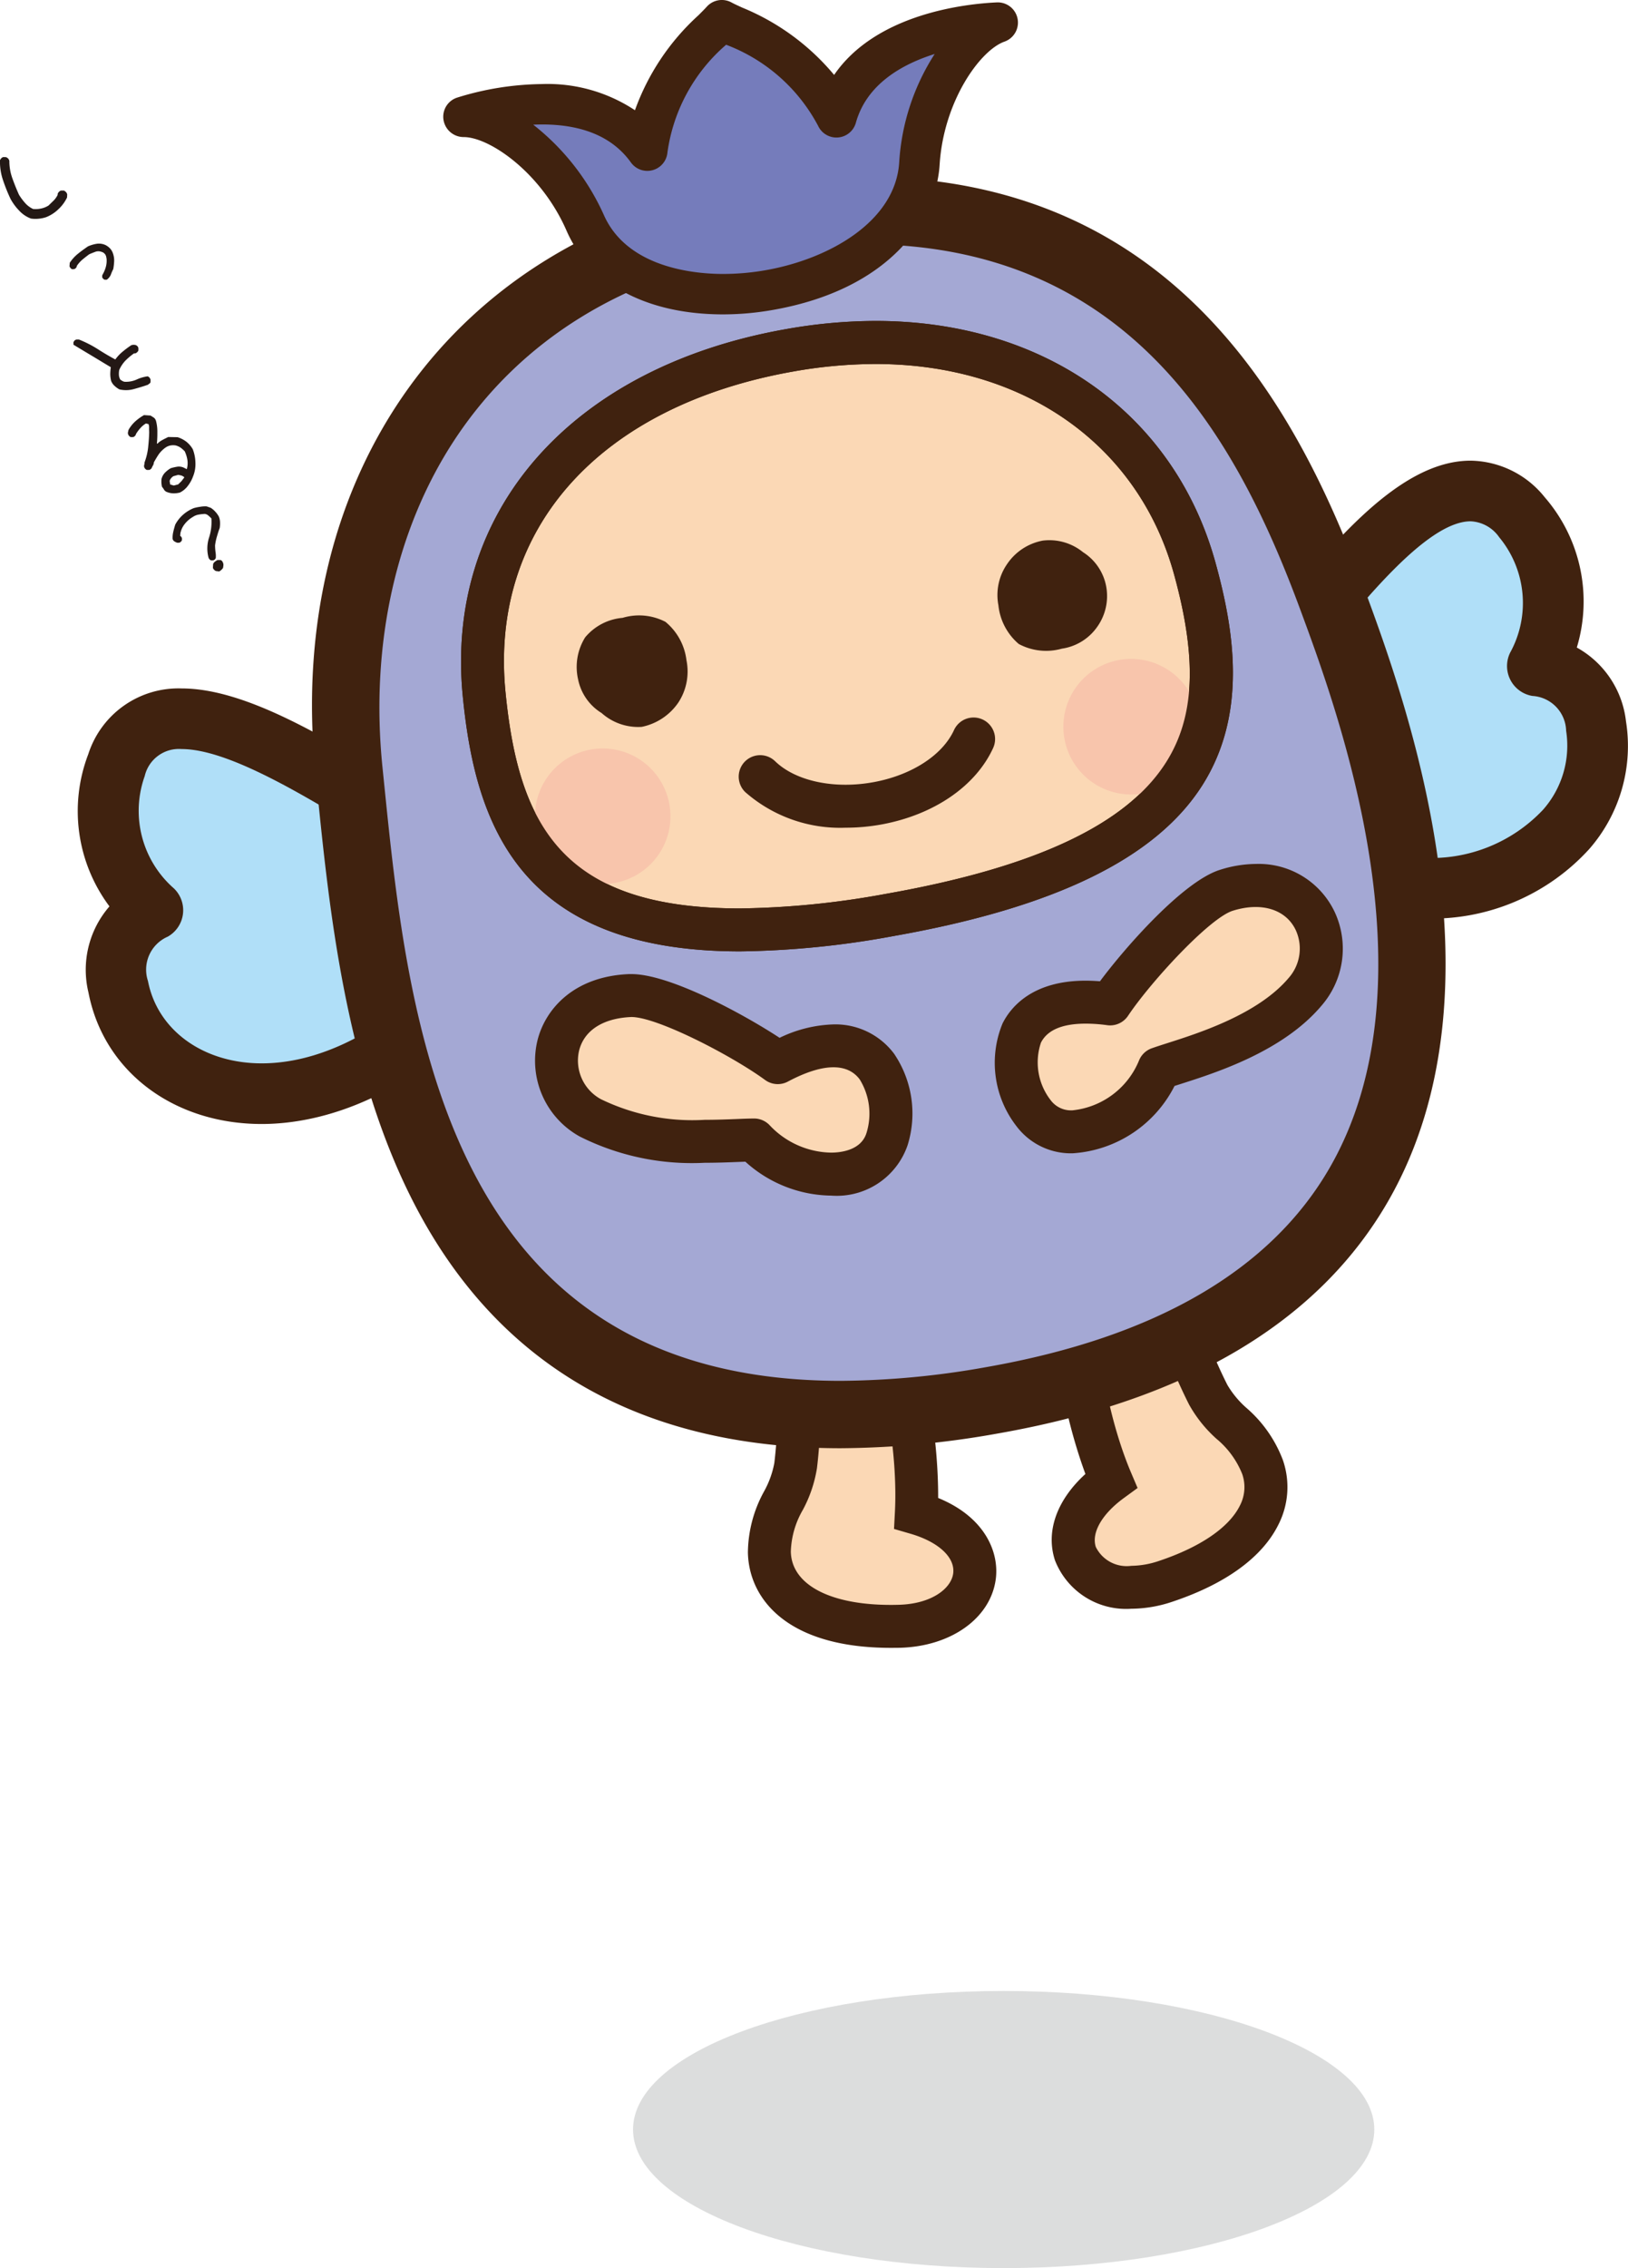 <svg xmlns="http://www.w3.org/2000/svg" viewBox="0 0 99.885 139.082">
<g id="chara_fuwarin" transform="translate(49.942 69.541)">
<g transform="translate(-49.942 -69.541)">
<path d="M113.638,222.746c0,4.693-10.182,8.5-22.741,8.5s-22.739-3.8-22.739-8.5,10.18-8.494,22.739-8.494S113.638,218.055,113.638,222.746Z" transform="translate(-29.318 -92.16)" fill="#dcdddd"/>
<g>
<g transform="translate(64.525 76.524)">
<path d="M116.357,138.335c-1.177,2.209.145,8,1.517,11.223-4.65,3.4-1.692,7.853,3.354,6.166s6.789-4.5,5.933-7.005c-.736-2.149-2.5-2.8-3.331-4.435-1.115-2.2-1.908-4.569-2.693-6.044C119.934,135.979,117.549,136.1,116.357,138.335Z" transform="translate(-114.229 -135.282)" fill="#fbd8b5"/>
<path d="M118.112,156.416h0a4.682,4.682,0,0,1-4.681-2.972c-.578-1.771.118-3.7,1.869-5.292-1.143-3.1-2.535-8.742-1.1-11.431a4.2,4.2,0,0,1,3.613-2.434,3.994,3.994,0,0,1,3.494,2.338c.407.766.8,1.726,1.226,2.742.454,1.095.923,2.227,1.479,3.327a5.775,5.775,0,0,0,1.186,1.422,7.914,7.914,0,0,1,2.217,3.181,5.062,5.062,0,0,1-.274,3.96c-.989,2-3.233,3.633-6.488,4.722A8.015,8.015,0,0,1,118.112,156.416Zm-.3-19.494a1.659,1.659,0,0,0-1.287,1.038c-.838,1.573.172,6.806,1.567,10.089l.409.962-.845.617c-1.343.981-2,2.131-1.718,3a2.111,2.111,0,0,0,2.177,1.155h0a5.4,5.4,0,0,0,1.7-.3c2.538-.848,4.3-2.053,4.962-3.391a2.448,2.448,0,0,0,.143-1.939A5.409,5.409,0,0,0,123.348,146a8.092,8.092,0,0,1-1.692-2.112c-.6-1.19-1.112-2.422-1.563-3.509-.4-.957-.77-1.86-1.118-2.513C118.659,137.266,118.233,136.922,117.809,136.922Z" transform="translate(-113.23 -134.287)" fill="#40220f"/>
</g>
<g transform="translate(45.89 79.478)">
<path d="M89.44,142.707c1.862,1.673,2.6,7.563,2.417,11.065,5.531,1.6,4.277,6.8-1.042,6.942s-7.92-1.908-7.972-4.552c-.045-2.271,1.4-3.486,1.613-5.306.293-2.455.229-4.947.462-6.6C85.273,141.717,87.556,141.013,89.44,142.707Z" transform="translate(-81.523 -140.465)" fill="#fbd8b5"/>
<path d="M89.3,161.044c-6.383,0-8.718-3.021-8.774-5.85a7.9,7.9,0,0,1,.994-3.748,5.767,5.767,0,0,0,.628-1.74c.146-1.225.2-2.449.251-3.632.048-1.1.093-2.14.214-3a3.827,3.827,0,0,1,3.694-3.6,4.517,4.517,0,0,1,3.015,1.262c2.265,2.034,2.889,7.813,2.877,11.116,2.906,1.189,3.743,3.352,3.537,4.961-.308,2.4-2.728,4.142-5.885,4.227C89.668,161.042,89.484,161.044,89.3,161.044Zm-2.992-18.938c-.81,0-1.029.935-1.085,1.336-.1.734-.146,1.712-.191,2.747-.051,1.175-.109,2.506-.268,3.83a8.056,8.056,0,0,1-.867,2.564,5.4,5.4,0,0,0-.737,2.559c.042,2.1,2.583,3.374,6.62,3.261,2.039-.055,3.225-1.011,3.342-1.927.126-.979-.907-1.934-2.631-2.433l-1-.291.055-1.044c.187-3.563-.655-8.824-1.981-10.016A1.986,1.986,0,0,0,86.312,142.106Z" transform="translate(-80.529 -139.471)" fill="#40220f"/>
</g>
<g transform="translate(4.761 42.216)">
<path d="M33.232,87.952l-.376-2.528c-7.573-4.288-17.927-12.4-20.711-5.232a8.131,8.131,0,0,0,2.236,8.9,4.022,4.022,0,0,0-2.127,4.692c1.461,7.549,13.536,10.794,23.758-2.592Z" transform="translate(-9.76 -75.485)" fill="#b0dff8"/>
<path d="M19.651,100.793h0c-5.424,0-9.7-3.24-10.629-8.062a5.92,5.92,0,0,1,1.288-5.283,9.748,9.748,0,0,1-1.3-9.332,5.806,5.806,0,0,1,5.729-4.033c3.959,0,8.926,3.044,13.731,5.987,1.373.842,2.671,1.637,3.9,2.333a1.861,1.861,0,0,1,.923,1.345l.3,2,2.429,2.829a1.86,1.86,0,0,1,.067,2.34C29.52,99.509,22.972,100.793,19.651,100.793ZM14.734,77.8a2.153,2.153,0,0,0-2.262,1.661,6.32,6.32,0,0,0,1.788,6.881,1.859,1.859,0,0,1-.373,2.962,2.206,2.206,0,0,0-1.215,2.719c.585,3.02,3.389,5.051,6.978,5.051,4.142,0,8.654-2.623,12.54-7.247L30.416,87.76a1.86,1.86,0,0,1-.428-.938l-.244-1.639c-1.037-.606-2.1-1.259-3.221-1.944C22.361,80.69,17.644,77.8,14.734,77.8Z" transform="translate(-8.355 -74.082)" fill="#40220f"/>
</g>
<g transform="translate(72.855 28.248)">
<path d="M132.617,68.948l-.511-2.506c5.648-6.618,12.6-17.782,17.671-12a8.132,8.132,0,0,1,.944,9.125,4.022,4.022,0,0,1,3.6,3.681c1.21,7.593-9.028,14.773-23.211,5.691Z" transform="translate(-129.252 -50.974)" fill="#b0dff8"/>
<path d="M142.3,77.644c-4.254,0-8.955-1.571-13.6-4.542a1.859,1.859,0,0,1-.737-2.221l1.316-3.49-.4-1.98a1.861,1.861,0,0,1,.407-1.578c.918-1.075,1.865-2.266,2.868-3.526,4.2-5.277,8.54-10.735,13.068-10.735a5.929,5.929,0,0,1,4.548,2.244,9.748,9.748,0,0,1,1.968,9.216,5.926,5.926,0,0,1,3.017,4.522A9.6,9.6,0,0,1,152.5,73.39,13.064,13.064,0,0,1,142.3,77.644Zm-10.309-6.894A21.092,21.092,0,0,0,142.3,73.926a9.432,9.432,0,0,0,7.368-2.949,5.935,5.935,0,0,0,1.415-4.839A2.2,2.2,0,0,0,149.013,64a1.859,1.859,0,0,1-1.364-2.656,6.318,6.318,0,0,0-.674-7.078,2.255,2.255,0,0,0-1.751-.975c-2.735,0-6.851,5.174-10.158,9.331-.815,1.025-1.594,2-2.362,2.928l.331,1.625a1.856,1.856,0,0,1-.082,1.027Z" transform="translate(-127.849 -49.571)" fill="#40220f"/>
</g>
<g transform="translate(19.139 10.842)">
<path d="M61.656,23.331C84.642,19.278,93.19,34.149,97.718,46.386s14.834,42.937-20.8,49.219-37.858-22.576-39.5-38.588S44.092,26.428,61.656,23.331Z" transform="translate(-35.15 -20.584)" fill="#a4a8d4"/>
<path d="M66.026,96.992c-12.187,0-20.976-5.018-26.122-14.913-4.246-8.163-5.262-18.177-6-25.489l-.094-.922C31.921,37.243,42.34,22.8,59.733,19.737a44.66,44.66,0,0,1,7.706-.712c19.155,0,26.667,14.316,30.651,25.085,2.486,6.716,9.087,24.558,1.541,37.708-4.256,7.417-12.3,12.215-23.915,14.262A56.2,56.2,0,0,1,66.026,96.992ZM67.44,23.157a40.465,40.465,0,0,0-6.989.649c-7.77,1.37-13.981,5.215-17.962,11.12-3.725,5.525-5.349,12.742-4.573,20.322l.094.925C39.493,70.783,41.735,92.86,66.026,92.86A52.124,52.124,0,0,0,75,92.011c10.35-1.825,17.431-5.946,21.049-12.25,6.584-11.473.47-28-1.832-34.218C90.36,35.121,83.831,23.157,67.44,23.157Z" transform="translate(-33.587 -19.025)" fill="#40220f"/>
</g>
<g transform="translate(28.288 19.686)">
<path d="M70.813,37.334C57.57,39.669,51.05,48.249,52.052,58.427c.956,9.707,4.627,17.109,24.868,13.54S98.243,60.145,95.659,50.739C93.132,41.533,84.059,35,70.813,37.334Z" transform="translate(-50.635 -35.54)" fill="#fbd8b5"/>
<path d="M66.76,73.2h0c-13.634,0-16.251-7.906-17.013-15.64-1.119-11.358,6.671-20.2,19.844-22.52a31.689,31.689,0,0,1,5.48-.5c10.355,0,18.349,5.691,20.865,14.85,1.1,4,2,9.171-.806,13.61-2.836,4.482-9.043,7.513-18.974,9.264A55.094,55.094,0,0,1,66.76,73.2ZM75.071,37.18a29.074,29.074,0,0,0-5.023.456c-11.893,2.1-18.667,9.633-17.68,19.667.807,8.188,3.5,13.263,14.391,13.263h0a52.456,52.456,0,0,0,8.938-.892C84.858,68.06,90.486,65.417,92.9,61.6c1.761-2.783,1.912-6.331.492-11.5C91.208,42.128,84.186,37.18,75.071,37.18Z" transform="translate(-49.641 -34.545)" fill="#40220f"/>
</g>
<path d="M68.834,68.992a3.468,3.468,0,0,1-.5,2.593,3.583,3.583,0,0,1-2.242,1.489,3.362,3.362,0,0,1-2.464-.847,3.149,3.149,0,0,1-1.443-2.062,3.423,3.423,0,0,1,.435-2.582,3.359,3.359,0,0,1,2.294-1.194,3.519,3.519,0,0,1,2.629.244A3.605,3.605,0,0,1,68.834,68.992Z" transform="translate(-26.716 -28.501)" fill="#40220f"/>
<path d="M114.065,60.943a3.253,3.253,0,0,1-.557,2.5,3.21,3.21,0,0,1-2.164,1.327,3.549,3.549,0,0,1-2.641-.287,3.6,3.6,0,0,1-1.249-2.371,3.336,3.336,0,0,1,.536-2.534,3.39,3.39,0,0,1,2.185-1.434,3.27,3.27,0,0,1,2.469.709A3.176,3.176,0,0,1,114.065,60.943Z" transform="translate(-46.197 -24.992)" fill="#40220f"/>
<path d="M86.088,83.969a8.825,8.825,0,0,1-6.154-2.185,1.317,1.317,0,1,1,1.834-1.891c1.268,1.23,3.658,1.732,6.084,1.275,2.316-.435,4.191-1.656,4.892-3.186a1.317,1.317,0,0,1,2.4,1.1c-1.067,2.331-3.61,4.08-6.8,4.679A12.222,12.222,0,0,1,86.088,83.969Z" transform="translate(-34.211 -33.212)" fill="#40220f"/>
<g transform="translate(27.201)">
<path d="M68.664,18.725c4.4-.777,8.938-3.423,9.208-7.759s2.755-7.92,4.8-8.645c-2.781.127-8.6,1.152-9.9,5.808-1.85-3.962-5.658-5.228-7.031-5.954-1.042,1.152-4.187,3.644-4.572,8C58.361,6.244,52.545,7.269,49.888,8.1c2.174-.019,5.735,2.5,7.471,6.481s6.9,4.918,11.305,4.142" transform="translate(-48.661 -0.935)" fill="#757cbb"/>
<path d="M64.9,19.279h0c-4.684,0-8.187-1.872-9.609-5.136-1.549-3.554-4.719-5.737-6.309-5.737a1.253,1.253,0,0,1-1.238-1.052,1.232,1.232,0,0,1,.842-1.37,18.088,18.088,0,0,1,5.2-.829A9.7,9.7,0,0,1,59.49,6.76,14.465,14.465,0,0,1,63.385.937c.2-.2.379-.378.515-.529A1.24,1.24,0,0,1,65.4.143c.181.1.406.2.666.321a14.47,14.47,0,0,1,5.644,4.13C74.308.807,79.836.231,81.692.147a1.239,1.239,0,0,1,.47,2.406c-1.5.531-3.738,3.661-3.979,7.553-.206,3.311-3.008,7.63-10.23,8.9A17.633,17.633,0,0,1,64.9,19.279ZM53.249,7.646a14.666,14.666,0,0,1,4.319,5.506C59,16.444,63.177,16.8,64.9,16.8a15.1,15.1,0,0,0,2.617-.232c3.913-.69,7.961-3,8.186-6.614A13.813,13.813,0,0,1,77.88,3.31c-2.03.638-4.178,1.864-4.835,4.217a1.239,1.239,0,0,1-2.317.191,10.634,10.634,0,0,0-5.644-4.974,10.638,10.638,0,0,0-3.6,6.605,1.24,1.24,0,0,1-2.243.612C58.135,8.416,56.3,7.633,53.8,7.633,53.612,7.633,53.429,7.638,53.249,7.646Z" transform="translate(-47.734 0)" fill="#40220f"/>
</g>
<g transform="translate(61.002 52.979)">
<path d="M127.111,101.809c-2.487,2.945-7.287,4.1-8.966,4.7-1.381,3.38-5.85,5.214-7.7,2.731s-1.974-7.627,4.7-6.689c1.29-1.927,5.146-6.341,7.116-6.966C127.208,94.018,129.6,98.863,127.111,101.809Z" transform="translate(-108.043 -93.965)" fill="#fbd8b5"/>
<path d="M111.851,110.715a4.186,4.186,0,0,1-3.453-1.68,6.334,6.334,0,0,1-.839-6.288c.491-.978,1.806-2.618,5.092-2.618.283,0,.578.013.883.037,1.583-2.127,5.107-6.119,7.343-6.828a7.411,7.411,0,0,1,2.241-.368,5.152,5.152,0,0,1,4.825,2.964,5.329,5.329,0,0,1-.818,5.729c-2.364,2.8-6.444,4.1-8.637,4.8l-.379.121A7.548,7.548,0,0,1,111.851,110.715Zm.8-7.951c-1.427,0-2.348.392-2.738,1.165a3.777,3.777,0,0,0,.6,3.533,1.553,1.553,0,0,0,1.339.617,4.961,4.961,0,0,0,4.08-3.061,1.317,1.317,0,0,1,.776-.742c.26-.093.593-.2.978-.323,1.94-.619,5.551-1.772,7.425-3.991a2.719,2.719,0,0,0,.442-2.919c-.595-1.28-2.1-1.761-3.878-1.2-1.425.452-5.01,4.336-6.421,6.443a1.32,1.32,0,0,1-1.279.572A9.558,9.558,0,0,0,112.65,102.764Z" transform="translate(-107.048 -92.97)" fill="#40220f"/>
</g>
<g transform="translate(32.823 59.732)">
<path d="M62,114.636c3.344,1.917,8.251,1.363,10.033,1.353,2.454,2.7,7.282,2.9,8.167-.066s-.754-7.843-6.707-4.678c-1.87-1.369-7-4.2-9.069-4.112C59.248,107.347,58.66,112.718,62,114.636Z" transform="translate(-58.597 -105.814)" fill="#fbd8b5"/>
<path d="M75.767,118.406a7.967,7.967,0,0,1-5.26-2.08l-.4.015c-.579.023-1.3.052-2.09.052h0a15.312,15.312,0,0,1-7.668-1.609,5.309,5.309,0,0,1-2.6-5.882c.459-1.879,2.178-3.938,5.625-4.08l.148,0c2.372,0,6.925,2.489,9.085,3.908a8.109,8.109,0,0,1,3.326-.823,4.493,4.493,0,0,1,3.7,1.8,6.526,6.526,0,0,1,.831,5.6A4.594,4.594,0,0,1,75.767,118.406Zm-4.728-4.729a1.319,1.319,0,0,1,.976.432,5.29,5.29,0,0,0,3.751,1.661c.545,0,1.848-.119,2.177-1.218a3.993,3.993,0,0,0-.419-3.27c-.788-1.058-2.339-.969-4.408.132a1.319,1.319,0,0,1-1.4-.1c-2.036-1.489-6.613-3.86-8.2-3.86-1.752.072-2.909.827-3.213,2.073a2.693,2.693,0,0,0,1.351,2.971,12.856,12.856,0,0,0,6.357,1.261h0c.738,0,1.429-.028,1.985-.05.4-.017.753-.03,1.029-.031Z" transform="translate(-57.599 -104.82)" fill="#40220f"/>
</g>
<path d="M65.848,83.977a4.156,4.156,0,1,1-4.815-3.371A4.156,4.156,0,0,1,65.848,83.977Z" transform="translate(-24.776 -34.644)" fill="#f8c5ac"/>
<path d="M122.739,74.34a4.157,4.157,0,1,1-4.816-3.372A4.157,4.157,0,0,1,122.739,74.34Z" transform="translate(-49.246 -30.499)" fill="#f8c5ac"/>
<path d="M66.76,73.2h0c-13.634,0-16.251-7.906-17.013-15.64-1.119-11.358,6.671-20.2,19.844-22.52a31.689,31.689,0,0,1,5.48-.5c10.355,0,18.349,5.691,20.865,14.85,1.1,4,2,9.171-.806,13.61-2.836,4.482-9.043,7.513-18.974,9.264A55.094,55.094,0,0,1,66.76,73.2ZM75.071,37.18a29.074,29.074,0,0,0-5.023.456c-11.893,2.1-18.667,9.633-17.68,19.667.807,8.188,3.5,13.263,14.391,13.263h0a52.456,52.456,0,0,0,8.938-.892C84.858,68.06,90.486,65.417,92.9,61.6c1.761-2.783,1.912-6.331.492-11.5C91.208,42.128,84.186,37.18,75.071,37.18Z" transform="translate(-21.353 -14.859)" fill="#40220f"/>
<g transform="translate(0 9.631)">
<path d="M2.844,20.582a1.949,1.949,0,0,1-.466.1,1.885,1.885,0,0,1-.479-.009,1.875,1.875,0,0,1-.728-.492,3.289,3.289,0,0,1-.527-.718,10.507,10.507,0,0,1-.461-1.151A3.48,3.48,0,0,1,0,17.092a.577.577,0,0,1,.083-.121.237.237,0,0,1,.129-.07l.166.007A.706.706,0,0,1,.5,16.99a.487.487,0,0,1,.074.14,3.079,3.079,0,0,0,.181,1.063c.122.346.258.68.407,1.014a3.531,3.531,0,0,0,.368.5,1.5,1.5,0,0,0,.5.378,1.6,1.6,0,0,0,.482-.026,1.348,1.348,0,0,0,.47-.189c.1-.1.206-.2.3-.292a1.351,1.351,0,0,0,.254-.353l.006-.085a.534.534,0,0,1,.086-.116.234.234,0,0,1,.128-.07h.163a.473.473,0,0,1,.125.089.324.324,0,0,1,.08.15l-.01.188a2.406,2.406,0,0,1-.53.719A2.3,2.3,0,0,1,2.844,20.582Z" transform="translate(0 -16.901)" fill="#231815"/>
<path d="M9.769,28.43l-.13,0a.287.287,0,0,1-.092-.063.229.229,0,0,1-.061-.1l.009-.12a2.021,2.021,0,0,0,.212-.483,1.429,1.429,0,0,0,.051-.519c-.007-.044-.018-.093-.026-.137a.531.531,0,0,0-.056-.128.549.549,0,0,0-.1-.1.484.484,0,0,0-.146-.064.528.528,0,0,0-.354,0c-.125.047-.246.093-.374.149-.14.1-.277.209-.422.328a1.906,1.906,0,0,0-.35.394l-.006.056a.5.5,0,0,1-.067.087.181.181,0,0,1-.1.05l-.112.007a.227.227,0,0,1-.1-.075.526.526,0,0,1-.062-.1L7.5,27.39a2.418,2.418,0,0,1,.517-.564c.194-.156.395-.3.6-.441a2.207,2.207,0,0,1,.532-.158.955.955,0,0,1,.546.079,1.033,1.033,0,0,1,.279.209.842.842,0,0,1,.177.307,1.274,1.274,0,0,1,.072.466,3.642,3.642,0,0,1-.054.487,2.92,2.92,0,0,0-.153.353A.727.727,0,0,1,9.769,28.43Z" transform="translate(-3.219 -20.908)" fill="#231815"/>
<path d="M12.475,39.312c-.279.1-.568.183-.854.262a1.791,1.791,0,0,1-.891.022,1.342,1.342,0,0,1-.292-.21.82.82,0,0,1-.217-.307,1.888,1.888,0,0,1-.054-.414,3.154,3.154,0,0,1,.034-.43c-.382-.227-.769-.465-1.162-.7s-.765-.458-1.131-.68v-.149a.4.4,0,0,1,.075-.111.226.226,0,0,1,.115-.056l.15,0a6.942,6.942,0,0,1,1.135.576c.354.227.72.447,1.094.645a2.562,2.562,0,0,1,.445-.475,5.868,5.868,0,0,1,.537-.4.472.472,0,0,1,.131-.023.482.482,0,0,1,.136.014.344.344,0,0,1,.108.07.249.249,0,0,1,.059.12l0,.144a.291.291,0,0,1-.077.106.275.275,0,0,1-.12.073h-.074a4.015,4.015,0,0,0-.519.436,2.023,2.023,0,0,0-.384.574,1.269,1.269,0,0,0-.022.3.638.638,0,0,0,.089.3,1.413,1.413,0,0,0,.146.091.329.329,0,0,0,.169.04,1.6,1.6,0,0,0,.695-.143,2.34,2.34,0,0,1,.672-.193.468.468,0,0,1,.1.072.4.4,0,0,1,.07.129l0,.149a.143.143,0,0,1-.064.092C12.538,39.262,12.505,39.29,12.475,39.312Z" transform="translate(-3.402 -25.348)" fill="#231815"/>
<path d="M16.961,49.416a1.521,1.521,0,0,1-.4.048,1.182,1.182,0,0,1-.407-.086.336.336,0,0,1-.162-.137,1.147,1.147,0,0,0-.126-.176,1.549,1.549,0,0,1-.036-.24,1.737,1.737,0,0,1,.005-.239.851.851,0,0,1,.215-.39,1.606,1.606,0,0,1,.354-.274,3.173,3.173,0,0,1,.408-.093.716.716,0,0,1,.405.067l.171.085a1.392,1.392,0,0,0,.036-.565,2.021,2.021,0,0,0-.164-.53,2.148,2.148,0,0,0-.24-.215,1.018,1.018,0,0,0-.315-.144.933.933,0,0,0-.313,0,.8.8,0,0,0-.314.133,1.755,1.755,0,0,0-.406.4c-.11.162-.21.333-.307.508a.39.39,0,0,1-.056.19,1.544,1.544,0,0,0-.089.18l-.1.08a.27.27,0,0,1-.1.01.54.54,0,0,1-.09,0,.364.364,0,0,1-.1-.075.274.274,0,0,1-.059-.106.246.246,0,0,1,.007-.139.791.791,0,0,0,.017-.144,3.718,3.718,0,0,0,.218-.9c.033-.307.058-.617.066-.933,0-.079-.009-.172-.006-.262a.66.66,0,0,0-.035-.252l-.16-.037a1.426,1.426,0,0,0-.337.28,2.354,2.354,0,0,0-.274.37l-.005.03a.311.311,0,0,1-.064.092.2.2,0,0,1-.118.064l-.136,0a.436.436,0,0,1-.1-.075.288.288,0,0,1-.061-.111.215.215,0,0,1,0-.131c.011-.046.017-.089.031-.13a2.078,2.078,0,0,1,.417-.522,3.132,3.132,0,0,1,.531-.381l.4.028c.067.041.138.088.205.129a.4.4,0,0,1,.129.194,2.524,2.524,0,0,1,.084.7,6.833,6.833,0,0,1-.028.7l.043-.007a1.128,1.128,0,0,1,.3-.22c.123-.067.238-.123.353-.18l.574.011a1.73,1.73,0,0,1,.533.274,1.605,1.605,0,0,1,.4.466,2.419,2.419,0,0,1,.161.829,1.977,1.977,0,0,1-.149.846,2.084,2.084,0,0,1-.313.566A1.342,1.342,0,0,1,16.961,49.416Zm.1-.7.173-.227-.011-.021a.556.556,0,0,0-.179-.1c-.059-.011-.122-.028-.187-.036l-.292.081a.574.574,0,0,0-.142.125.434.434,0,0,0-.089.165l.031.215.223.068.27-.071Z" transform="translate(-5.926 -28.842)" fill="#231815"/>
<path d="M21.066,57.8H20.93a.311.311,0,0,1-.089-.071.269.269,0,0,1-.059-.107,2.173,2.173,0,0,1,.033-1.209,3.144,3.144,0,0,0,.147-1.182c-.056-.061-.119-.118-.178-.17a.43.43,0,0,0-.222-.108,3.08,3.08,0,0,0-.373.04.889.889,0,0,0-.358.141,1.781,1.781,0,0,0-.488.415,1.325,1.325,0,0,0-.283.585l-.015.164a.181.181,0,0,1,.063.057.562.562,0,0,1,.046.08v.128a.357.357,0,0,1-.069.1.264.264,0,0,1-.1.056l-.13,0a1.261,1.261,0,0,1-.16-.078.281.281,0,0,1-.111-.143,1.451,1.451,0,0,1,.039-.446c.031-.144.074-.293.121-.445A2.181,2.181,0,0,1,19.225,55a2.283,2.283,0,0,1,.648-.4,2.535,2.535,0,0,1,.393-.083,1.753,1.753,0,0,1,.4-.027l.252.087a1.334,1.334,0,0,1,.276.232,1.467,1.467,0,0,1,.22.3.945.945,0,0,1,.076.35,1.767,1.767,0,0,1-.02.361c-.067.168-.12.35-.171.524a3.311,3.311,0,0,0-.113.544,3.825,3.825,0,0,0,.026.387,1.494,1.494,0,0,1,.018.384.342.342,0,0,1-.069.095A.217.217,0,0,1,21.066,57.8Zm.372.679-.2-.023a.441.441,0,0,1-.113-.08.274.274,0,0,1-.072-.121l.015-.231a.348.348,0,0,1,.113-.144.837.837,0,0,1,.157-.1l.185,0a.229.229,0,0,1,.1.072.528.528,0,0,1,.061.126.29.29,0,0,1,.012.136c0,.049-.014.1-.018.144a.479.479,0,0,1-.107.127A.687.687,0,0,1,21.438,58.482Z" transform="translate(-7.991 -33.069)" fill="#231815"/>
</g>
</g>
</g>
</g>
</svg>